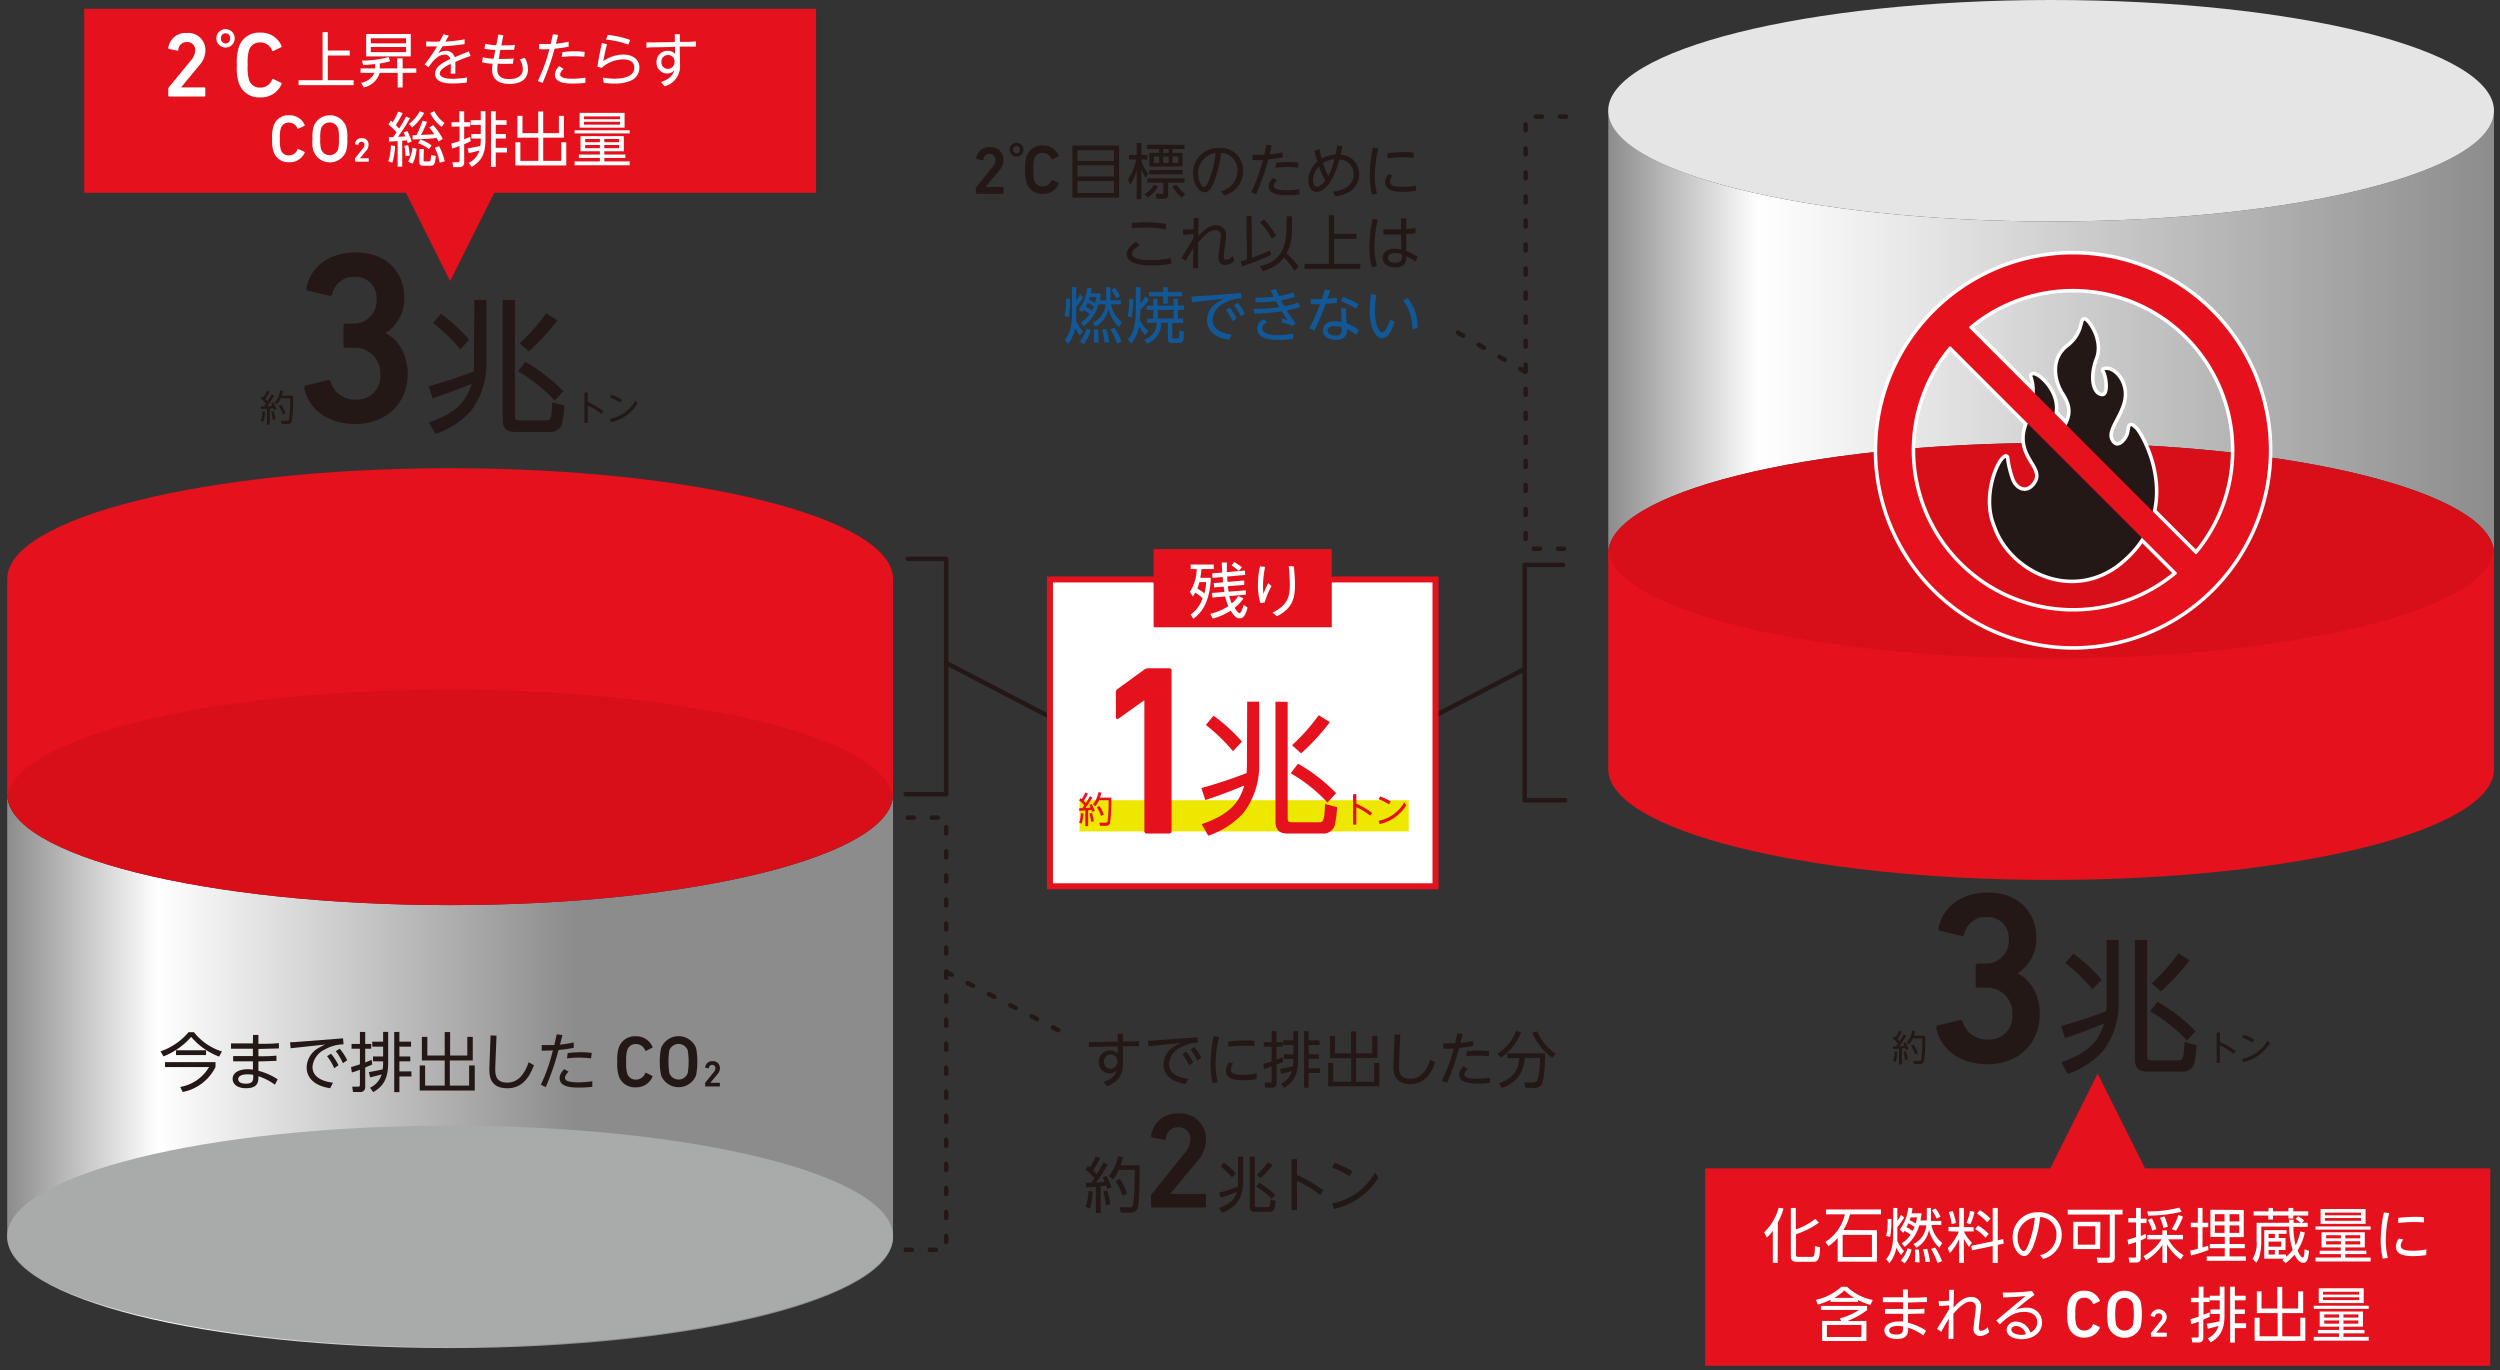 <svg id="レイヤー_2" data-name="レイヤー 2" xmlns="http://www.w3.org/2000/svg" xmlns:xlink="http://www.w3.org/1999/xlink" width="416" height="227.99" viewBox="0 0 416 227.99"><rect x="0" y="0" width="416" height="227.99" fill="#333333" stroke="none"/><defs><style>.cls-1,.cls-16{fill:none;stroke:#231815;stroke-width:0.75px;}.cls-1,.cls-10,.cls-11,.cls-16{stroke-linecap:round;stroke-linejoin:round;}.cls-2,.cls-4{fill:#fff;}.cls-2{stroke:#e5111c;stroke-miterlimit:10;}.cls-11,.cls-3{fill:#e5111c;}.cls-5{fill:#eee700;}.cls-10,.cls-6{fill:#e95513;}.cls-7{fill:url(#linear-gradient);}.cls-8{fill:#e5e5e6;}.cls-9{fill:#d80f19;}.cls-10,.cls-11{stroke:#fff;stroke-width:1.18px;}.cls-12{fill:#231815;}.cls-13{fill:#125897;}.cls-14{fill:url(#linear-gradient-2);}.cls-15{fill:#a9aaaa;}.cls-16{stroke-dasharray:1 3;}</style><linearGradient id="linear-gradient" x1="267.62" y1="55.28" x2="415.02" y2="55.28" gradientUnits="userSpaceOnUse"><stop offset="0" stop-color="#8c8c8c"/><stop offset="0.17" stop-color="#fff"/><stop offset="1" stop-color="#8c8c8c"/></linearGradient><linearGradient id="linear-gradient-2" x1="1.2" y1="178.25" x2="148.6" y2="178.25" gradientUnits="userSpaceOnUse"><stop offset="0" stop-color="#8c8c8c"/><stop offset="0.17" stop-color="#fff"/><stop offset="0.64" stop-color="#8c8c8c"/></linearGradient></defs><title>img-3</title><line class="cls-1" x1="157.47" y1="110.33" x2="178.33" y2="121.18"/><line class="cls-1" x1="253.68" y1="111.33" x2="232.82" y2="122.18"/><rect class="cls-2" x="174.71" y="96.42" width="64.16" height="51.06"/><rect class="cls-3" x="191.96" y="91.37" width="29.65" height="13.01"/><path class="cls-4" d="M198,98.48a7.15,7.15,0,0,0,1.13-3.79h-1v-.75h3.84v.75h-2.06c0,.37-.07.81-.18,1.46h1.74a12,12,0,0,1-.56,3.51,6.26,6.26,0,0,1-2.33,3.3l-.47-.7a5.33,5.33,0,0,0,2-2.71,6.85,6.85,0,0,0-1.22-.94,5.77,5.77,0,0,1-.4.65Zm1.58-1.61a8.49,8.49,0,0,1-.34,1.07,6.88,6.88,0,0,1,1.18.81,8.55,8.55,0,0,0,.28-1.88Zm7.33,2.7a6.92,6.92,0,0,1-1.46,1.57c.22.38.58.89.82.89s.56-.92.67-1.38l.65.45c-.39,1.59-.87,1.79-1.28,1.79s-.87-.16-1.52-1.28a9.67,9.67,0,0,1-3,1.32l-.39-.79a10,10,0,0,0,3-1.26,8.48,8.48,0,0,1-.52-1.63l-2.14.18-.05-.76,2.05-.16c0-.2-.1-.67-.13-.89l-1.59.13-.05-.72,1.55-.13c0-.14-.07-.76-.08-.89l-1.67.15-.07-.75,1.68-.14c-.06-1.07-.07-1.32-.07-1.67h.84c0,.51,0,1,0,1.6l3-.26.05.73-3,.27c0,.29.05.63.07.89l2.77-.24,0,.73-2.73.23c.05.47.1.71.13.9l2.86-.22,0,.73-2.75.22a8.06,8.06,0,0,0,.4,1.23,4.46,4.46,0,0,0,1.09-1.22ZM206.15,95a10.36,10.36,0,0,0-1.22-.91l.45-.57a9.3,9.3,0,0,1,1.28.89Z"/><path class="cls-4" d="M210.52,94.34a14.51,14.51,0,0,0-.35,3.22,11,11,0,0,0,.06,1.26c.26-.66.45-1.07.8-1.78l.55.48a13.64,13.64,0,0,0-1.15,2.75l-.7.08a10.24,10.24,0,0,1-.41-3,14.88,14.88,0,0,1,.34-3.12Zm4.79-.1c.06.76.17,2,.17,3,0,2.1-.27,3.93-3,5.31l-.72-.62c2.48-1.21,2.87-2.6,2.87-4.66a30.22,30.22,0,0,0-.19-3.06Z"/><rect class="cls-5" x="179.64" y="133.16" width="54.77" height="5.19"/><polygon class="cls-6" points="148.19 132.19 148.19 132.18 148.19 132.19 148.19 132.19"/><path class="cls-7" d="M341.32,73.7c-40.7,0-73.7,8.25-73.7,18.43V18.43c0,10.17,33,18.42,73.7,18.42S415,28.6,415,18.43V92.12C415,82,382,73.7,341.32,73.7Z"/><path class="cls-8" d="M415,18.43c0,10.17-33,18.42-73.7,18.42s-73.7-8.25-73.7-18.42S300.62,0,341.32,0,415,8.25,415,18.43Z"/><path class="cls-9" d="M341.32,73.7C382,73.7,415,82,415,92.12h0c0,10.18-33,18.42-73.7,18.42s-73.7-8.25-73.7-18.42S300.62,73.7,341.32,73.7Z"/><path class="cls-3" d="M341.32,109.55c-40.7,0-73.7-8.25-73.7-18.42V128h0c0,10.17,33,18.42,73.7,18.42S415,138.15,415,128h0V91.13C415,101.31,382,109.55,341.32,109.55Z"/><path class="cls-10" d="M352.14,94c-7.87,5.69-17.58.61-20-6.47-2.05-4.72.39-10.77,1.63-11.37a16.56,16.56,0,0,0,.9,3.74c.71,1.79,2.59,2.48,3.87.9,2.58-3.14-3.19-4.62-1.18-10.11,2.38-6.52.52-8.08.89-8.22.71-.29,4.58,3,3.49,6.75-.81,2.85,1.23,3.58,2.32,1.2.87-1.87.54-3.29-.62-5.11s-2.15-5.53.91-7.71c2.47-2.05,2.14-4.43,2.53-4.25.66.31,2.79,3.45,1.7,6.24s-.79,5.94,1,6.33,1.17-3.54.6-4.32c1.59-.34,3.71,2.15,3.1,5s-3.1,5.06-2,6.83,2.69-.14,3-1.27,0-1.72,1-.75S363.77,85.15,352.14,94Z"/><path class="cls-11" d="M368,51.88A32.59,32.59,0,1,0,345,107.52h0A32.6,32.6,0,0,0,368,51.88Zm-5.84,43.66a26.86,26.86,0,0,1-37.83-37.83.21.21,0,0,1,.15-.07h0a.2.2,0,0,1,.15.06l37.53,37.53a.17.17,0,0,1,.06.16A.21.21,0,0,1,362.17,95.54Zm3.41-3.41a.22.22,0,0,1-.15.08h0a.25.25,0,0,1-.15-.06L327.74,54.61a.22.22,0,0,1-.06-.15.24.24,0,0,1,.07-.16,26.86,26.86,0,0,1,37.83,37.83Z"/><path class="cls-12" d="M352.14,94c-7.87,5.69-17.58.61-20-6.47-2.05-4.72.39-10.77,1.63-11.37a16.56,16.56,0,0,0,.9,3.74c.71,1.79,2.59,2.48,3.87.9,2.58-3.14-3.19-4.62-1.18-10.11,2.38-6.52.52-8.08.89-8.22.71-.29,4.58,3,3.49,6.75-.81,2.85,1.23,3.58,2.32,1.2.87-1.87.54-3.29-.62-5.11s-2.15-5.53.91-7.71c2.47-2.05,2.14-4.43,2.53-4.25.66.31,2.79,3.45,1.7,6.24s-.79,5.94,1,6.33,1.17-3.54.6-4.32c1.59-.34,3.71,2.15,3.1,5s-3.1,5.06-2,6.83,2.69-.14,3-1.27,0-1.72,1-.75S363.77,85.15,352.14,94Z"/><path class="cls-3" d="M368,51.88A32.59,32.59,0,1,0,345,107.52h0A32.6,32.6,0,0,0,368,51.88Zm-5.84,43.66a26.86,26.86,0,0,1-37.83-37.83.21.21,0,0,1,.15-.07h0a.2.2,0,0,1,.15.06l37.53,37.53a.17.17,0,0,1,.06.16A.21.21,0,0,1,362.17,95.54Zm3.41-3.41a.22.22,0,0,1-.15.08h0a.25.25,0,0,1-.15-.06L327.74,54.61a.22.22,0,0,1-.06-.15.24.24,0,0,1,.07-.16,26.86,26.86,0,0,1,37.83,37.83Z"/><path class="cls-12" d="M186.83,177.22c0,.79-.08,2.58-2.63,3.54l-.57-.72c1.82-.64,2.08-1.49,2.24-2a1.51,1.51,0,0,1-1.22.57,1.78,1.78,0,0,1-1.8-1.89,1.84,1.84,0,0,1,1.89-1.93,1.49,1.49,0,0,1,1.24.55l0-1.22-3,.07c-.87,0-1.18,0-1.79.08v-.88c.52,0,1.22,0,1.75,0l3.05-.06,0-1.32h.86l0,1.3,1,0a16.36,16.36,0,0,0,1.69-.09l0,.87c-.44,0-1.23,0-1.71,0l-1,0Zm-2-1.74a1.1,1.1,0,0,0-1.12,1.18,1.08,1.08,0,0,0,1.09,1.16,1.15,1.15,0,0,0,1.14-1.2A1.08,1.08,0,0,0,184.8,175.48Z"/><path class="cls-12" d="M199.27,172.6l.08.9a5.87,5.87,0,0,0-2.89.79,3.31,3.31,0,0,0-1.93,2.76c0,1.85,2.07,2.33,3.19,2.47l-.44.86c-2.44-.36-3.67-1.6-3.67-3.26a3.52,3.52,0,0,1,1.52-2.83,10,10,0,0,1,1.38-.76l-5.4.58-.09-.94c.55,0,1.07,0,1.61-.09Zm-1.9,2.4a7.77,7.77,0,0,1,1.17,1.8l-.67.46a8.07,8.07,0,0,0-1.12-1.84Zm1.36-.79a8.73,8.73,0,0,1,1.17,1.8l-.67.48a8.44,8.44,0,0,0-1.12-1.86Z"/><path class="cls-12" d="M202.86,172.52a19.32,19.32,0,0,0-.58,4.56,12.9,12.9,0,0,0,.34,3l-.84.12a11.93,11.93,0,0,1-.34-3.15,22,22,0,0,1,.52-4.65Zm6.24,7.06a13.92,13.92,0,0,1-2.15.18c-1.39,0-2.95-.17-2.95-1.6a2.23,2.23,0,0,1,.5-1.36l.74.16a1.74,1.74,0,0,0-.44,1c0,.68.7.89,2,.89a11.7,11.7,0,0,0,2.31-.23Zm-4.72-6.28a25.58,25.58,0,0,1,2.75-.16c.77,0,1.22,0,1.6.07l0,.86c-.23,0-.79-.07-1.66-.07a17.71,17.71,0,0,0-2.68.19Z"/><path class="cls-12" d="M213.52,176.68c-.26.12-.35.16-1.1.47v3a.74.74,0,0,1-.84.83h-1.05l-.13-.84h.85c.18,0,.35,0,.35-.29v-2.4c-.84.31-.95.34-1.25.43l-.14-.84c.29-.08.61-.16,1.39-.43v-2.44h-1.31v-.75h1.31v-1.85h.82v1.85h1v.75h-1v2.14c.56-.21.72-.29,1-.41Zm-.52,1.19c.69-.12,1.6-.3,2.16-.43a7.71,7.71,0,0,0,.06-1.06v-.19h-1.58v-.76h1.58v-1.54h-1.7v-.78h1.7v-1.53H216v4.81c0,2.46-.72,3.67-2.33,4.61l-.5-.69a3.42,3.42,0,0,0,1.82-2.09l-1.8.48Zm4.76-6.29v1.53h1.82v.78h-1.82v1.54h1.7v.76h-1.7v1.57h1.9v.78h-1.9V181H217v-9.42Z"/><path class="cls-12" d="M222.15,172.37v2.91h2.67v-3.66h.84v3.66h2.68v-2.91h.86v3.68h-3.54V180h3v-3.14h.86v3.91H221v-3.91h.84V180h3v-3.92H221.3v-3.68Z"/><path class="cls-12" d="M233,172.18l-.2,5c0,.87-.1,2.33,1.88,2.33,1.73,0,2.75-1.41,3.34-3.18l.82.47c-.8,2.16-2,3.59-4.14,3.59-2.94,0-2.86-2.3-2.83-3.14l.19-5.11Z"/><path class="cls-12" d="M239.91,179.85a28,28,0,0,0,2-5.37c-1,.05-1,.05-1.75,0l0-.87.88,0c.49,0,.81,0,1.09,0,.25-1.08.26-1.14.38-1.68l.88.12c0,.07-.25,1-.37,1.49a16.33,16.33,0,0,0,2.14-.34l0,.84c-.55.1-1.21.23-2.37.34a37.38,37.38,0,0,1-2,5.78Zm4.33-2c-.14.13-.57.56-.57.91s.26.74,2.17.74a14.52,14.52,0,0,0,2.1-.18v.86a14.59,14.59,0,0,1-2,.13c-1,0-3.12,0-3.12-1.48,0-.3.07-.69.71-1.39Zm3.5-2.07a14.4,14.4,0,0,0-3.78,0l.11-.84a19.16,19.16,0,0,1,2-.12,13.84,13.84,0,0,1,1.73.1Z"/><path class="cls-12" d="M249.17,175.31a7.13,7.13,0,0,0,3.09-3.76l.84.2a8.65,8.65,0,0,1-3.34,4.24ZM253.8,181l-.15-.88h1.48a.76.76,0,0,0,.67-.34,11.78,11.78,0,0,0,.44-3.75H253.7a5.25,5.25,0,0,1-3.8,5l-.47-.77c2-.73,3.22-1.8,3.38-4.19h-2v-.79h6.29c0,3.09-.29,4.57-.54,5.09a1.28,1.28,0,0,1-1.33.66Zm2-9.39a8.47,8.47,0,0,0,3.06,3.75l-.56.68a10.59,10.59,0,0,1-3.35-4.18Z"/><path class="cls-12" d="M184.33,193.76a22.61,22.61,0,0,1-1.93,3c.76,0,1.12-.08,1.41-.11a5.63,5.63,0,0,0-.32-.72l.65-.25a11.1,11.1,0,0,1,.82,1.9l-.73.27c0-.15-.07-.24-.18-.57a8.44,8.44,0,0,1-.9.11v4.45h-.8v-4.36l-1.65.11,0-.78h.86c.31-.41.45-.59.56-.77a9.64,9.64,0,0,0-1.46-1.39L181,194l.33.26a11.65,11.65,0,0,0,1-1.83l.73.28a13.06,13.06,0,0,1-1.16,2c0,.05.3.32.58.64.41-.65.71-1.12,1.13-1.93Zm-3.7,7.06a7.81,7.81,0,0,0,.49-2.66l.72.12a11.86,11.86,0,0,1-.48,2.82Zm3.38-.25a15.8,15.8,0,0,0-.42-2.31l.67-.14a13.25,13.25,0,0,1,.5,2.31Zm.5-4.88a7,7,0,0,0,1.52-3.27l.84.09a10.49,10.49,0,0,1-.4,1.4h3.17c0,1.29,0,6.24-.37,7.15a1.14,1.14,0,0,1-1.19.73h-1.59l-.17-.89h1.6a.54.54,0,0,0,.63-.41,46.09,46.09,0,0,0,.27-5.84h-2.66a6.36,6.36,0,0,1-1,1.65Zm2.28,3.27a12.67,12.67,0,0,0-1.16-2.44l.71-.34a9.72,9.72,0,0,1,1.2,2.42Z"/><path class="cls-12" d="M191.51,199a.35.35,0,0,1,.12-.29l5.45-6.78a3.67,3.67,0,0,0,1-2.36,1.92,1.92,0,0,0-2-2,2,2,0,0,0-2.09,1.93.2.2,0,0,1-.25.18l-2-.41a.22.22,0,0,1-.19-.27,4.25,4.25,0,0,1,4.59-3.7,4.2,4.2,0,0,1,4.54,4.31,5.47,5.47,0,0,1-1.45,3.61l-4.5,5.44v0h5.72a.22.22,0,0,1,.23.23v1.81a.22.22,0,0,1-.23.23h-8.67a.22.22,0,0,1-.23-.23Z"/><path class="cls-12" d="M206,192.48h.85v4.4a5.42,5.42,0,0,1-1.09,3.34,6,6,0,0,1-2.45,1.59l-.47-.81c1.92-.65,2.63-1.49,3-2.69-.31.14-1.88.75-2.71,1l-.28-.85a31.46,31.46,0,0,0,3.15-1c0-.16,0-.32,0-.57Zm-1,3.44a12.85,12.85,0,0,0-1.88-1.83l.53-.64a11.22,11.22,0,0,1,2,1.81Zm3.81-3.44v8.09c0,.23,0,.3.35.3h1.78c.33,0,.41,0,.47-1.27l.84.22a6.93,6.93,0,0,1-.17,1.3.84.84,0,0,1-.89.53h-2.32c-.41,0-.91-.06-.91-.82v-8.35Zm2.77,7a10.54,10.54,0,0,0-2.56-2l.51-.67a12.14,12.14,0,0,1,2.66,2.05Zm-2.45-4a13.28,13.28,0,0,0,1.86-2.1l.78.49a16.52,16.52,0,0,1-2,2.17Z"/><path class="cls-12" d="M219.68,198.87a17.72,17.72,0,0,0-3.86-2.37v4.86h-.91v-8.48h.91v2.64a22.3,22.3,0,0,1,4.39,2.57Z"/><path class="cls-12" d="M224.55,195.73a13.44,13.44,0,0,0-2.89-1.44l.41-.78a13.89,13.89,0,0,1,3,1.41Zm4.83.21a11.58,11.58,0,0,1-7.4,5.23l-.32-.92a10.45,10.45,0,0,0,7.15-5.14Z"/><path class="cls-12" d="M162.38,31.3a.15.15,0,0,1,.06-.14l2.72-3.39a1.83,1.83,0,0,0,.5-1.18,1,1,0,0,0-1-1,1,1,0,0,0-1,1,.1.1,0,0,1-.13.09l-1-.2a.12.12,0,0,1-.09-.14,2.14,2.14,0,0,1,2.3-1.85A2.1,2.1,0,0,1,167,26.59a2.75,2.75,0,0,1-.73,1.8L164,31.11v0h2.86a.12.12,0,0,1,.12.12v.91a.11.11,0,0,1-.12.11H162.5a.11.11,0,0,1-.12-.11Z"/><path class="cls-12" d="M186.22,24.2v8.69h-7.77V24.2Zm-6.93,2.58h6.08V25h-6.08Zm0,.73v1.87h6.08V27.51Zm0,2.61v2h6.08v-2Z"/><path class="cls-12" d="M190.62,29.57a7,7,0,0,1-.69-1.42v5h-.79V28.39a8.78,8.78,0,0,1-1.08,2.38l-.37-.93a8.93,8.93,0,0,0,1.36-3.31h-1.18v-.75h1.27v-2h.79v2h1v.75h-1v.26a5.59,5.59,0,0,0,1.14,2.06Zm-.15,2.73a5,5,0,0,0,1.58-1.58l.66.31A5.62,5.62,0,0,1,191,32.87Zm6.63-2.64v.72h-2.72v2a.61.61,0,0,1-.69.69h-1.25l-.11-.81,1,0c.26,0,.26-.17.26-.25V30.38h-2.67v-.72Zm0-5.58v.71h-2v.65h1.68V27.7h-5.53V25.44h1.62v-.65h-2v-.71Zm-.3,4.21V29h-5.57v-.69Zm-3.91-2.24H192v1.06h.89Zm1.57-1.26h-.89v.65h.89Zm0,1.26h-.89v1.06h.89Zm1.32,4.67a7.55,7.55,0,0,0,1.43,1.6l-.56.57a7.22,7.22,0,0,1-1.57-1.84Zm.29-4.67h-.95v1.06h.95Z"/><path class="cls-12" d="M203.17,31.8a3.48,3.48,0,0,0,2.74-3.38,2.86,2.86,0,0,0-2.74-3,18.5,18.5,0,0,1-1.3,5.21C201.24,32,200.7,32,200.46,32c-.92,0-1.93-1.37-1.93-3.15a4.16,4.16,0,0,1,4.32-4.24,3.73,3.73,0,0,1,4,3.83,4.16,4.16,0,0,1-3.15,4.08Zm-3.8-2.91c0,1.31.63,2.21,1,2.21s.59-.63.79-1.1a16.41,16.41,0,0,0,1.11-4.54A3.36,3.36,0,0,0,199.37,28.89Z"/><path class="cls-12" d="M208.19,32a27.35,27.35,0,0,0,1.95-5.38c-1,.05-1,.05-1.74,0l0-.86.87,0c.5,0,.81,0,1.1,0l.37-1.68.89.12c0,.06-.25,1-.38,1.49a18.87,18.87,0,0,0,2.15-.34l0,.84c-.56.1-1.21.23-2.37.34a38.46,38.46,0,0,1-2,5.78ZM212.52,30c-.14.14-.56.56-.56.92s.25.74,2.16.74a14.39,14.39,0,0,0,2.1-.18v.86a14.34,14.34,0,0,1-2,.13c-1,0-3.11,0-3.11-1.48,0-.3.06-.69.7-1.39ZM216,27.9a13.87,13.87,0,0,0-1.76-.11,14.19,14.19,0,0,0-2,.14l.11-.84a17,17,0,0,1,2-.12,14,14,0,0,1,1.73.09Z"/><path class="cls-12" d="M223.38,24.35c-.16.83-.2,1-.29,1.38A3.19,3.19,0,0,1,226.16,29c0,1.36-.74,3.27-4,3.67l-.35-.8c2.37-.22,3.44-1.42,3.44-2.89a2.43,2.43,0,0,0-2.38-2.44c-1,3.95-2.61,5.39-3.81,5.39-.86,0-1.35-.89-1.35-1.94a4.15,4.15,0,0,1,1.49-3.09c-.26-.91-.34-1.23-.47-1.82l.83-.3a14.25,14.25,0,0,0,.35,1.62,4.87,4.87,0,0,1,2.31-.67c.16-.79.17-.84.28-1.53Zm-3.89,3.35a3.27,3.27,0,0,0-1,2.26c0,.76.28,1.11.66,1.11s.85-.35,1.37-1A13.28,13.28,0,0,1,219.49,27.7Zm.66-.55a11.67,11.67,0,0,0,.89,2.13,13.65,13.65,0,0,0,1-2.79A4.18,4.18,0,0,0,220.15,27.15Z"/><path class="cls-12" d="M229.36,24.69a19.86,19.86,0,0,0-.58,4.55,12.93,12.93,0,0,0,.34,3l-.84.12a12.4,12.4,0,0,1-.34-3.16,21.92,21.92,0,0,1,.52-4.64Zm6.25,7.06a14.21,14.21,0,0,1-2.16.18c-1.39,0-2.95-.17-2.95-1.6A2.27,2.27,0,0,1,231,29l.75.15a1.75,1.75,0,0,0-.45,1.06c0,.68.7.88,2,.88a12.18,12.18,0,0,0,2.32-.22Zm-4.73-6.29c.49,0,1.5-.15,2.76-.15.76,0,1.22,0,1.59.07l0,.86c-.22,0-.79-.07-1.66-.07a17.82,17.82,0,0,0-2.68.19Z"/><path class="cls-12" d="M189.64,40.81c-.24.15-1.28.81-1.28,1.41,0,1,2.15,1.06,3.28,1.06a15.1,15.1,0,0,0,3.2-.34l.06.94a19.32,19.32,0,0,1-3.21.27c-1,0-4.21,0-4.21-1.87,0-.79.66-1.44,1.56-2.07ZM194,38.17a17.75,17.75,0,0,0-3.31-.3,21.56,21.56,0,0,0-2.34.13l0-.92c.72,0,1.36-.1,2.18-.1a22.08,22.08,0,0,1,3.5.27Z"/><path class="cls-12" d="M196.84,38.2a13.14,13.14,0,0,0,1.78-.09l0-1.83h.82c0,1.06-.05,2.33-.06,3,1.57-1.76,2.54-1.79,2.93-1.79a1.59,1.59,0,0,1,1.72,1.61c0,.29-.09,1.06-.2,1.84s-.19,1.53-.19,1.78c0,.45.3.5.4.5a1.67,1.67,0,0,0,1.11-.63l.24.83a2.29,2.29,0,0,1-1.49.67,1.08,1.08,0,0,1-1.15-1.23c0-.3.1-1.08.21-1.86s.19-1.56.19-1.81a.85.85,0,0,0-.88-.9c-.54,0-1.3.18-2.91,2.08,0,2.17,0,2.54,0,4.26h-.84l.05-3.4c-.53.86-.66,1.08-1.29,2.21l-.7-.52c.73-1.15,1.23-1.94,2-3.28v-.7c-.65.07-1,.1-1.68.13Z"/><path class="cls-12" d="M211.49,42.43a38.33,38.33,0,0,1-4.84,1.9l-.16-.82c.43-.12.7-.22,1-.34l-.08-7.2h.85l.07,6.91c1.14-.41,1.9-.69,3-1.17Zm-1.86,1.87c2.31-.58,4.31-1.7,4.43-6.06l.06-2.25H215L215,38.3a8.37,8.37,0,0,1-.9,3.88,16.46,16.46,0,0,1,2,2.19l-.7.69a13.09,13.09,0,0,0-1.72-2.2,6.65,6.65,0,0,1-3.54,2.25Zm2-4.61A13.52,13.52,0,0,0,209.67,37l.65-.5a14.48,14.48,0,0,1,2,2.7Z"/><path class="cls-12" d="M222,38.9h3.71v.84H222v4.17h4.36v.83h-9.3v-.83h4.07v-8.1H222Z"/><path class="cls-12" d="M229.28,36.55a18.86,18.86,0,0,0-.57,4.49,11.51,11.51,0,0,0,.43,3.25l-.85.15a11.66,11.66,0,0,1-.42-3.37,22.08,22.08,0,0,1,.53-4.65Zm3.85-.21H234l0,1.77c.7,0,.84-.07,1.54-.17v.87c-.63.08-.72.08-1.54.15l0,2.79a8.54,8.54,0,0,1,1.9,1l-.38.8a6.84,6.84,0,0,0-1.51-.9c0,.68,0,1.85-1.88,1.85-1.17,0-2.06-.57-2.06-1.57,0-.58.36-1.55,2-1.55a5.13,5.13,0,0,1,1.13.14l-.06-2.5c-.29,0-.63,0-1.39,0s-1.16,0-1.54,0v-.87c.43,0,1.16,0,1.92,0l1,0Zm-1,5.78c-1,0-1.17.47-1.17.78,0,.5.5.82,1.22.82,1.12,0,1.14-.6,1.11-1.42A4.13,4.13,0,0,0,232.11,42.12Z"/><path class="cls-13" d="M177.13,52.55a10.25,10.25,0,0,0,.25-2.86l.64,0a13.43,13.43,0,0,1-.21,3.1Zm.05,4c.43-.54,1.2-1.51,1.2-4.16V47.79h.7V50a5.72,5.72,0,0,0,.61-1l.55.46a12.5,12.5,0,0,1-1.16,1.64v1.28c0,.32,0,.73,0,1.07a6,6,0,0,0,1.13,1.69l-.51.66a4.75,4.75,0,0,1-.78-1.22,6,6,0,0,1-1.17,2.62Zm2.31-5a7.17,7.17,0,0,0,1.43-3.68l.72.09c-.06.39-.09.59-.15.87h1.68A10.14,10.14,0,0,1,183,50h1.07V47.79h.71v2a1,1,0,0,0,0,.16h1.74v.68h-1.66a5,5,0,0,0,1.84,3l-.51.79a5.93,5.93,0,0,1-1.73-3.06,4.43,4.43,0,0,1-2.13,3l-.51-.62A3.91,3.91,0,0,0,184,50.64H182.8a7,7,0,0,1-2.47,3.65l-.5-.59a5.14,5.14,0,0,0,1.5-1.47,9.09,9.09,0,0,0-1-.65l-.25.33Zm.18,5.24a4.92,4.92,0,0,0,1.14-2.08l.67.18a5.22,5.22,0,0,1-1.18,2.37ZM182,51a9.43,9.43,0,0,0-1-.6,6.11,6.11,0,0,1-.32.64,7.23,7.23,0,0,1,1,.65A5.43,5.43,0,0,0,182,51Zm-.64-1.59c0,.1-.06.21-.15.47a7.84,7.84,0,0,1,1,.54,7.38,7.38,0,0,0,.23-1ZM182,57a7.61,7.61,0,0,0,.06-1.07c0-.55,0-.83-.05-1.11l.67,0a11.35,11.35,0,0,1,.11,1.75c0,.18,0,.31,0,.44Zm1.8,0a12,12,0,0,0-.42-2.16l.69-.09a11.4,11.4,0,0,1,.5,2.19Zm2.06.17a11.87,11.87,0,0,0-1.08-2.4l.68-.23a10.94,10.94,0,0,1,1.17,2.3Zm-.15-7.53a6.55,6.55,0,0,0-.79-1.39l.61-.33a6.27,6.27,0,0,1,.84,1.4Z"/><path class="cls-13" d="M187.62,52.64a10.44,10.44,0,0,0,.27-2.89h.66a12.52,12.52,0,0,1-.27,3.13Zm2.14-.84a14,14,0,0,1-.1,1.46,7.07,7.07,0,0,0,1.41,1.85l-.53.63a8.11,8.11,0,0,1-1-1.45,6.52,6.52,0,0,1-1.29,2.92l-.57-.72a4.11,4.11,0,0,0,1-2A10.54,10.54,0,0,0,189,51.8v-4h.77v2.7a11.79,11.79,0,0,0,.85-1.16l.57.53a8.6,8.6,0,0,1-1.42,1.62Zm2.85-2.08v1.13h2.66V49.72H196v1.13h1v.71h-1V53h.88v.75h-1.82v2.38c0,.18.06.19.24.19h.61c.18,0,.24-.05.27-.13a7.69,7.69,0,0,0,.09-1.22l.72.19c0,1.48-.08,1.91-.85,1.91H195c-.59,0-.67-.33-.67-.77V53.7h-1.1a3.59,3.59,0,0,1-2.38,3.49l-.45-.68a2.82,2.82,0,0,0,2.06-2.81h-1.54V53h1V51.56h-1.1v-.71h1.1V49.72Zm1.7-1.93v.81h2.4v.71h-2.4v1.21h-.76V49.31h-2.37V48.6h2.37v-.81Zm1,3.77h-2.66V53h2.66Z"/><path class="cls-13" d="M206.51,48.77l.07.9a5.87,5.87,0,0,0-2.89.79,3.31,3.31,0,0,0-1.93,2.75c0,1.85,2.07,2.34,3.19,2.47l-.43.87c-2.44-.36-3.67-1.6-3.67-3.26a3.51,3.51,0,0,1,1.51-2.83,9.55,9.55,0,0,1,1.38-.76l-5.39.58-.09-.94c.54,0,1.06-.05,1.6-.09Zm-1.9,2.4a8.48,8.48,0,0,1,1.17,1.8l-.67.46A8.21,8.21,0,0,0,204,51.59Zm1.35-.79a8.76,8.76,0,0,1,1.18,1.8l-.67.47a8.4,8.4,0,0,0-1.13-1.85Z"/><path class="cls-13" d="M216.32,51.07a16.68,16.68,0,0,1-2.22.58,21.82,21.82,0,0,0,1.49,2.12l-.51.5a6.33,6.33,0,0,0-1.79-.61l0-.65a9.36,9.36,0,0,1,1,.28c-.49-.69-.54-.76-1-1.49a31.07,31.07,0,0,1-4.58.37l-.12-.79a23.57,23.57,0,0,0,4.28-.28l-.54-1a24.41,24.41,0,0,1-3.35.2l-.11-.78a22.76,22.76,0,0,0,3.09-.14c-.34-.68-.35-.71-.52-1.08l.88-.18c.25.6.35.8.51,1.14a11.92,11.92,0,0,0,2.39-.62l.26.75a15.22,15.22,0,0,1-2.3.58c.21.4.31.59.52,1a14.18,14.18,0,0,0,2.36-.64Zm-1.16,5.3a16.1,16.1,0,0,1-2.38.2c-1.16,0-3.57-.11-3.57-1.92a1.65,1.65,0,0,1,1.13-1.53l.51.55c-.79.3-.79.81-.79.91,0,.59.4,1.19,2.69,1.19a11.51,11.51,0,0,0,2.44-.28Z"/><path class="cls-13" d="M221.35,48.34c-.07.23-.42,1.18-.48,1.38.1,0,.88-.08,1.58-.2l0,.86c-.58.08-1.3.15-1.85.18A42,42,0,0,1,218.72,55l-.85-.38a33.5,33.5,0,0,0,1.79-4c-.06,0-.69,0-1.54,0l0-.87c1,.05,1.61,0,1.86,0,.27-.82.35-1.1.5-1.62Zm4.35,7.4a8.8,8.8,0,0,0-1.56-1c0,.52,0,1.81-1.86,1.81-1.39,0-2.13-.67-2.13-1.56s.58-1.53,1.95-1.53a5.17,5.17,0,0,1,1.13.14c0-.81-.08-1.49-.08-2.31l.83,0c0,.85,0,1,.11,2.52a8.37,8.37,0,0,1,2,1.08ZM222,54.27c-.8,0-1.1.39-1.1.76s.51.82,1.25.82c1.11,0,1.12-.61,1.12-.88s0-.24,0-.52A4.92,4.92,0,0,0,222,54.27Zm1.49-4.88a22,22,0,0,1,2.56,1.23l-.38.77a13.22,13.22,0,0,0-2.57-1.28Z"/><path class="cls-13" d="M229.05,49.07a14.13,14.13,0,0,0-.26,2.67c0,2.3.67,3.57,1.21,3.57.69,0,1.31-2.08,1.33-2.17l.74.47a7.93,7.93,0,0,1-.8,1.74,1.64,1.64,0,0,1-1.29.95c-.88,0-2.06-1.32-2.06-4.65a16.55,16.55,0,0,1,.23-2.72ZM235,54.78A7.43,7.43,0,0,0,233.49,50l.7-.44a7.4,7.4,0,0,1,1.69,5Z"/><path class="cls-14" d="M148.6,205.88V132.19c0,10.18-33,18.42-73.7,18.42S1.2,142.37,1.2,132.19v73.7c0,10.18,33,18.43,73.7,18.43s73.7-8.25,73.7-18.43Z"/><path class="cls-9" d="M74.9,150.61c40.7,0,73.69-8.24,73.7-18.42h0c0-10.17-33-18.42-73.7-18.42S1.2,122,1.2,132.19,34.2,150.61,74.9,150.61Z"/><path class="cls-15" d="M74.9,224.15c40.7,0,73.69-8.24,73.7-18.42h0c0-10.17-33-18.42-73.7-18.42S1.2,195.55,1.2,205.73,34.2,224.15,74.9,224.15Z"/><path class="cls-3" d="M74.9,77.91c-40.7,0-73.7,8.25-73.7,18.43h0v36.85c0-10.18,33-18.43,73.7-18.43s73.69,8.25,73.7,18.42V96.34h0C148.6,86.16,115.6,77.91,74.9,77.91Z"/><path class="cls-12" d="M26.71,174.94a10.42,10.42,0,0,0,4.66-3.18h.91a9.43,9.43,0,0,0,4.65,3.2l-.47.86a11.48,11.48,0,0,1-4.65-3.28,11.79,11.79,0,0,1-4.61,3.24Zm9.15,2.62a7.75,7.75,0,0,1-5.46,4.15l-.41-.84a6.94,6.94,0,0,0,4.8-3.31H27.46v-.82h8.4Zm-6.57-2v-.8h5v.8Z"/><path class="cls-12" d="M42.1,172.21H43l0,1.48c1.8,0,1.94,0,3.41-.11v.88l-3.41.09v1.21c1.63,0,1.7,0,3-.1v.88c-1.07,0-1.26.05-3,.08v1.56a10.77,10.77,0,0,1,3.21,1.42l-.47.89a9.78,9.78,0,0,0-2.74-1.41c0,.85,0,2-2.07,2-1.45,0-2.22-.69-2.22-1.56,0-1,1-1.6,2.54-1.6a5.05,5.05,0,0,1,.84.07v-1.38c-2,0-2.19,0-3.29,0v-.88c1.24,0,1.44,0,3.28,0v-1.22c-2,0-2.18,0-3.64,0v-.89c1.38,0,1.6,0,3.64,0Zm-.87,6.56c-1.29,0-1.59.45-1.59.81s.28.74,1.27.74c1.25,0,1.24-.56,1.23-1.47A5.38,5.38,0,0,0,41.23,178.77Z"/><path class="cls-12" d="M57.08,172.78l.09,1a6.45,6.45,0,0,0-3.09.84A3.54,3.54,0,0,0,52,177.52c0,2,2.21,2.49,3.41,2.64l-.47.92c-2.6-.39-3.91-1.71-3.91-3.47a3.78,3.78,0,0,1,1.61-3,11.35,11.35,0,0,1,1.47-.8l-5.75.62-.09-1c.58,0,1.13-.06,1.71-.1Zm-2,2.56a9,9,0,0,1,1.25,1.92l-.72.49a8.33,8.33,0,0,0-1.19-2Zm1.45-.84a9.64,9.64,0,0,1,1.25,1.92l-.72.5a9,9,0,0,0-1.19-2Z"/><path class="cls-12" d="M61.94,177.13c-.28.13-.38.17-1.17.5v3.2a.79.79,0,0,1-.9.88H58.74l-.13-.89h.91c.19,0,.37,0,.37-.31V178a12.37,12.37,0,0,1-1.34.46l-.14-.9c.3-.08.65-.17,1.48-.46v-2.59H58.5v-.8h1.39v-2h.88v2h1v.8h-1v2.28c.59-.22.76-.31,1.07-.44Zm-.56,1.27c.74-.13,1.71-.32,2.3-.46a7.29,7.29,0,0,0,.07-1.13v-.2H62.07v-.81h1.68v-1.64H61.94v-.83h1.81V171.7h.84v5.13c0,2.61-.77,3.91-2.48,4.9l-.54-.73a3.61,3.61,0,0,0,1.94-2.22c-.33.09-.48.14-1.92.5Zm5.08-6.7v1.63H68.4v.83H66.46v1.64h1.81v.81H66.46v1.67h2v.84h-2v2.61H65.6v-10Z"/><path class="cls-12" d="M71.11,172.53v3.11H74v-3.9h.9v3.9h2.86v-3.11h.91v3.93H74.85v4.18h3.21v-3.35H79v4.18H69.84v-4.18h.9v3.35H74v-4.18H70.2v-3.93Z"/><path class="cls-12" d="M82.62,172.34l-.21,5.32c0,.93-.1,2.49,2,2.49,1.84,0,2.93-1.5,3.56-3.39l.88.5c-.86,2.3-2.15,3.83-4.42,3.83-3.14,0-3-2.45-3-3.36l.2-5.44Z"/><path class="cls-12" d="M90,180.51A29.72,29.72,0,0,0,92,174.78c-1,.05-1.11.05-1.86.05l0-.93.93,0c.53,0,.86,0,1.17,0,.26-1.15.27-1.22.4-1.79l.94.12c0,.08-.26,1.06-.4,1.6a19.52,19.52,0,0,0,2.29-.37l0,.9c-.59.11-1.29.24-2.53.36a41,41,0,0,1-2.13,6.17Zm4.61-2.19c-.14.15-.59.6-.59,1s.27.78,2.3.78a16.27,16.27,0,0,0,2.24-.18v.92a16.26,16.26,0,0,1-2.12.13c-1.09,0-3.32,0-3.32-1.58,0-.31.07-.73.75-1.48Zm3.74-2.2a15.15,15.15,0,0,0-4,0l.12-.89a17.91,17.91,0,0,1,2.15-.14,15.3,15.3,0,0,1,1.85.11Z"/><path class="cls-12" d="M102.72,176.67a6.43,6.43,0,0,1,.21-2.23,2.79,2.79,0,0,1,2.86-2,2.91,2.91,0,0,1,2.79,1.77.12.12,0,0,1-.06.15l-1,.49a.11.11,0,0,1-.16-.06,1.63,1.63,0,0,0-1.54-1.06,1.45,1.45,0,0,0-1.47,1.09,5.77,5.77,0,0,0-.15,1.87,5.86,5.86,0,0,0,.15,1.87,1.46,1.46,0,0,0,1.47,1.09,1.64,1.64,0,0,0,1.54-1.07.11.11,0,0,1,.16-.06l1,.5a.1.1,0,0,1,.06.14,2.91,2.91,0,0,1-2.79,1.77,2.79,2.79,0,0,1-2.86-2A6.4,6.4,0,0,1,102.72,176.67Z"/><path class="cls-12" d="M110,178.92a11.67,11.67,0,0,1,0-4.51,3.13,3.13,0,0,1,5.83,0,12.21,12.21,0,0,1,0,4.51,3.13,3.13,0,0,1-5.83,0Zm4.44-.37a11.92,11.92,0,0,0,0-3.77,1.63,1.63,0,0,0-3.06,0,11.92,11.92,0,0,0,0,3.77,1.62,1.62,0,0,0,3.06,0Z"/><path class="cls-12" d="M117.33,180.27a.1.1,0,0,1,0-.08l1.46-1.81a1,1,0,0,0,.26-.63.52.52,0,0,0-.54-.55.53.53,0,0,0-.56.52.07.07,0,0,1-.07.05l-.53-.11s0,0,0-.08a1.14,1.14,0,0,1,1.23-1,1.12,1.12,0,0,1,1.21,1.15,1.46,1.46,0,0,1-.39,1l-1.2,1.45h1.52a.07.07,0,0,1,.07.07v.48s0,.06-.07.06h-2.31a.06.06,0,0,1-.06-.06Z"/><polyline class="cls-1" points="151.06 93 157.44 93 157.44 132.16 150.71 132.16"/><polyline class="cls-16" points="151.06 136.05 157.44 136.05 157.44 207.96 150.71 207.96"/><line class="cls-16" x1="157.47" y1="161.73" x2="178.33" y2="172.58"/><polyline class="cls-1" points="260.08 94 253.7 94 253.7 133.16 260.44 133.16"/><polyline class="cls-16" points="260.24 91.31 253.86 91.31 253.86 19.4 260.59 19.4"/><line class="cls-16" x1="253.84" y1="61.88" x2="241.74" y2="54.85"/><rect class="cls-3" x="14.01" y="1.46" width="121.78" height="30.62"/><polygon class="cls-3" points="67.3 31.58 74.9 46.77 82.5 31.58 67.3 31.58"/><path class="cls-4" d="M54.55,8.41H58.2v.83H54.55v4.11h4.29v.82H49.68v-.82h4v-8h.86Z"/><path class="cls-4" d="M60.07,13.77a2.91,2.91,0,0,0,2.24-1.65H60v-.74h2.42c0-.09,0-.14,0-.26v-.46c-1.08.11-1.43.14-2,.17l-.19-.75a16.53,16.53,0,0,0,4.44-.59l.25.69a9.45,9.45,0,0,1-1.72.38v.82h2.88V9.71H67v1.67h2.27v.74H67v2.43h-.82V12.12h-3a3.47,3.47,0,0,1-2.64,2.42Zm8.28-8.11V9.38H60.93V5.66Zm-.78.71H61.7v.84h5.87Zm0,1.45H61.7v.85h5.87Z"/><path class="cls-4" d="M74.69,5.92c-.18.32-.44.74-.57,1a23.05,23.05,0,0,0,3.19-.38l0,.8a36.54,36.54,0,0,1-3.66.36c-.46.73-.51.81-.77,1.2a2.19,2.19,0,0,1,1.29-.44,1.49,1.49,0,0,1,1.51,1.07C76.4,9.18,76.93,9,78,8.55l.31.76c-.44.15-1.48.51-2.54,1,0,.22,0,.45,0,.77,0,.49,0,.89,0,1.18H75A16,16,0,0,0,75,10.62c-1,.48-1.82,1-1.82,1.62s1,.87,2.06.87a15.17,15.17,0,0,0,2.5-.22l-.09.85a19.06,19.06,0,0,1-2.26.15c-.8,0-3,0-3-1.63,0-1.07,1.1-1.78,2.54-2.45A.89.89,0,0,0,74,9.1c-1.23,0-2.08,1.22-2.69,2.08l-.66-.46a24.38,24.38,0,0,0,2.08-3c-.8,0-1.06,0-1.82,0l0-.81c.44,0,1.21.06,2.25,0,.33-.62.42-.79.63-1.21Z"/><path class="cls-4" d="M82.92,5.74l.84.14-.34,1.67c1.07,0,1.79,0,2.26-.09l-.13.84c-1,0-1.3,0-2.3,0L83,9.81c.65,0,1.82,0,2.47-.08l-.13.87c-1.44.06-2.46,0-2.51,0a6.66,6.66,0,0,0-.08,1c0,1.26,1,1.56,2,1.56.67,0,2.25-.16,2.25-1.68a3,3,0,0,0-.5-1.58l.81-.28a3.63,3.63,0,0,1,.55,1.88c0,1.69-1.23,2.47-3.1,2.47-1.51,0-2.87-.57-2.87-2.38a6.3,6.3,0,0,1,.09-1,6.23,6.23,0,0,1-1.77-.24l.14-.83a7.27,7.27,0,0,0,1.79.25l.29-1.46a9.28,9.28,0,0,1-1.82-.21l.15-.82a7.41,7.41,0,0,0,1.83.23Z"/><path class="cls-4" d="M89.5,13.47a27.17,27.17,0,0,0,1.92-5.3c-1,.05-1,.05-1.72,0l0-.85.86,0c.49,0,.8,0,1.08,0L92,5.69l.87.12c0,.07-.24,1-.37,1.47a18.13,18.13,0,0,0,2.12-.34l0,.83a21.83,21.83,0,0,1-2.34.33,37.92,37.92,0,0,1-2,5.71Zm4.26-2c-.13.14-.55.55-.55.9s.25.73,2.13.73a13.92,13.92,0,0,0,2.07-.18v.86a14.42,14.42,0,0,1-2,.12c-1,0-3.07,0-3.07-1.46A2,2,0,0,1,93.07,11Zm3.46-2a13.78,13.78,0,0,0-1.74-.11,14.18,14.18,0,0,0-2,.13l.11-.82a15.82,15.82,0,0,1,2-.13,13.16,13.16,0,0,1,1.7.1Z"/><path class="cls-4" d="M101,7.36c-.33,1.31-.4,1.71-.61,2.81a5.87,5.87,0,0,1,3.3-1.09c1.94,0,2.71,1.09,2.71,2.19a2.37,2.37,0,0,1-1.55,2.2,6.67,6.67,0,0,1-2.69.43,11.46,11.46,0,0,1-1.68-.11l-.17-.88a10.65,10.65,0,0,0,1.93.18c1.8,0,3.31-.47,3.31-1.84,0-.86-.65-1.37-1.87-1.37a5.44,5.44,0,0,0-3.57,1.42l-.7-.2c.11-.77.32-2.06.76-3.94Zm3.55.07a15.2,15.2,0,0,0-3.71-.85l.3-.77a16.38,16.38,0,0,1,3.72.83Z"/><path class="cls-4" d="M113.16,10.87a3.43,3.43,0,0,1-2.59,3.49l-.55-.71c1.79-.63,2-1.46,2.2-2a1.46,1.46,0,0,1-1.2.58,1.77,1.77,0,0,1-1.77-1.87,1.83,1.83,0,0,1,1.86-1.91,1.49,1.49,0,0,1,1.22.55l0-1.2-3,.07c-.85,0-1.16,0-1.76.08V7.05c.51,0,1.2,0,1.72,0l3-.06,0-1.3h.84l0,1.28,1,0a15.77,15.77,0,0,0,1.67-.09l0,.87c-.44,0-1.21,0-1.69,0l-1,0Zm-2-1.71a1.08,1.08,0,0,0-1.1,1.16,1.06,1.06,0,0,0,1.07,1.14,1.13,1.13,0,0,0,1.12-1.18A1.07,1.07,0,0,0,111.17,9.16Z"/><path class="cls-4" d="M45.29,23.1a5.78,5.78,0,0,1,.2-2.05,2.56,2.56,0,0,1,2.64-1.87,2.69,2.69,0,0,1,2.57,1.63.11.11,0,0,1-.06.14l-1,.45a.09.09,0,0,1-.14,0,1.5,1.5,0,0,0-1.42-1,1.35,1.35,0,0,0-1.37,1,5.54,5.54,0,0,0-.13,1.73,5.59,5.59,0,0,0,.13,1.73,1.35,1.35,0,0,0,1.37,1,1.5,1.5,0,0,0,1.42-1,.09.09,0,0,1,.14-.06l1,.46a.1.1,0,0,1,.06.14A2.69,2.69,0,0,1,48.13,27a2.56,2.56,0,0,1-2.64-1.87A5.75,5.75,0,0,1,45.29,23.1Z"/><path class="cls-4" d="M52.15,25.19A6.09,6.09,0,0,1,52,23.1a6.09,6.09,0,0,1,.2-2.09,2.89,2.89,0,0,1,5.38,0,6,6,0,0,1,.21,2.09,6,6,0,0,1-.21,2.09,2.89,2.89,0,0,1-5.38,0Zm4.11-.35a6.09,6.09,0,0,0,.13-1.74,6,6,0,0,0-.13-1.74,1.51,1.51,0,0,0-2.83,0,5.88,5.88,0,0,0-.14,1.74,5.93,5.93,0,0,0,.14,1.74,1.51,1.51,0,0,0,2.83,0Z"/><path class="cls-4" d="M59.07,26.42s0-.05,0-.07l1.34-1.67a.88.88,0,0,0,.24-.58.47.47,0,0,0-.5-.51.49.49,0,0,0-.51.48.06.06,0,0,1-.06.05l-.5-.11a0,0,0,0,1,0-.06A1,1,0,0,1,60.2,23a1,1,0,0,1,1.12,1.06A1.38,1.38,0,0,1,61,25l-1.11,1.34h1.41a.06.06,0,0,1,.06.06v.44a.06.06,0,0,1-.06.06H59.12s0,0,0-.06Z"/><path class="cls-4" d="M68.22,19.66a26.43,26.43,0,0,1-2,3.11l1.23-.07c-.17-.4-.2-.46-.29-.65l.62-.26a9.61,9.61,0,0,1,.72,1.75l-.65.29c-.07-.24-.11-.34-.15-.48l-.77.07v4.31h-.76V23.48l-1.45.08,0-.74.71,0c.1-.14.26-.36.56-.81a10.83,10.83,0,0,0-1.37-1.3l.42-.64a2.9,2.9,0,0,1,.31.25,9.32,9.32,0,0,0,.89-1.75l.77.24a17,17,0,0,1-1.14,2,5.94,5.94,0,0,1,.53.59,17.66,17.66,0,0,0,1.17-2Zm-3.61,7.17a9.18,9.18,0,0,0,.44-2.65l.69.12a10.36,10.36,0,0,1-.46,2.77ZM67.49,26a10.64,10.64,0,0,0-.2-1.73l.63-.11a9.43,9.43,0,0,1,.25,1.72Zm.42.89a6.18,6.18,0,0,0,.74-2.31l.67.17a7,7,0,0,1-.66,2.5Zm.15-6.27a6.66,6.66,0,0,0,1.8-2.11l.72.28a8.35,8.35,0,0,1-2,2.42Zm3-.35a17.83,17.83,0,0,1-1,2.19l2.2-.12a11,11,0,0,0-.82-1.11l.63-.41a10.16,10.16,0,0,1,1.61,2.3l-.72.44a5.71,5.71,0,0,0-.31-.6,40.21,40.21,0,0,1-4,.24l0-.7h.66a19.67,19.67,0,0,0,1-2.42Zm.31,4.55a5.89,5.89,0,0,0-1.81-1l.41-.61a6.67,6.67,0,0,1,1.85,1Zm-.89,1.81c0,.17,0,.23.25.23h.61c.24,0,.34,0,.39-1.06l.8.15c-.14,1.21-.23,1.63-.86,1.63H70.45c-.41,0-.67-.11-.67-.57v-2.2h.75Zm1.79-8.16a5.62,5.62,0,0,0,1.7,2l-.47.64a6.31,6.31,0,0,1-1.91-2.28Zm.9,8.6a10.46,10.46,0,0,0-.81-2.48l.7-.27A9.62,9.62,0,0,1,74,26.84Z"/><path class="cls-4" d="M78.32,23.52,77.24,24v3a.73.73,0,0,1-.83.81h-1l-.13-.82h.84c.18,0,.35,0,.35-.29V24.3c-.83.3-.94.33-1.24.42l-.13-.83c.28-.08.6-.16,1.37-.42v-2.4H75.14v-.74h1.29V18.51h.81v1.82h1v.74h-1v2.11c.54-.21.7-.29,1-.41ZM77.8,24.7c.69-.12,1.59-.29,2.13-.42A7.57,7.57,0,0,0,80,23.23v-.18H78.44V22.3H80V20.79H78.32V20H80v-1.5h.78v4.74c0,2.41-.71,3.61-2.29,4.53l-.5-.67a3.35,3.35,0,0,0,1.79-2.06c-.3.09-.44.13-1.77.46Zm4.69-6.19V20h1.8v.78h-1.8V22.3h1.68v.75H82.49v1.54h1.87v.78H82.49v2.41H81.7V18.51Z"/><path class="cls-4" d="M86.94,19.28v2.87h2.62v-3.6h.83v3.6H93V19.28h.84v3.63H90.39v3.86h3v-3.1h.84v3.86H85.76V23.67h.83v3.1h3V22.91H86.1V19.28Z"/><path class="cls-4" d="M95.61,21.68h9.17v.52H95.61Zm8.2,3.49h-3.25v.54h3.5v.57h-3.5v.58h4.22v.64H95.61v-.64h4.21v-.58H96.33v-.57h3.49v-.54H96.6V22.65h7.21Zm.12-6.39v2.46H96.45V18.78Zm-.76.59h-6v.46h6Zm0,.9h-6v.47h6Zm-3.35,2.86H97.37v.53h2.45Zm0,1H97.37v.53h2.45Zm3.22-1h-2.48v.53H103Zm0,1h-2.48v.53H103Z"/><rect class="cls-3" x="283.73" y="194.42" width="130.65" height="32.85"/><polygon class="cls-3" points="357.2 194.95 349.05 178.65 340.9 194.95 357.2 194.95"/><path class="cls-4" d="M295.8,210.14H295v-5.35a5.91,5.91,0,0,1-1,1.15l-.45-.87a9,9,0,0,0,2.42-4.1l.81.13a10.84,10.84,0,0,1-.94,2.32Zm6.86-6.69a13.13,13.13,0,0,1-3.8,1.92v3.34c0,.36.05.43.44.43h2.17c.37,0,.52,0,.53-1.79l.85.2c0,2.41-.62,2.41-1.14,2.41H299c-.39,0-1-.05-1-.83V201h.83v3.58a11.16,11.16,0,0,0,3.24-1.76Z"/><path class="cls-4" d="M312.32,204.71v5.23h-6.53V206a7.85,7.85,0,0,1-1.54,1.37l-.5-.72a7.36,7.36,0,0,0,3.23-4.58h-3.14v-.81H313v.81h-5.16a8.9,8.9,0,0,1-1.1,2.6Zm-.83.77h-4.87v3.68h4.87Z"/><path class="cls-4" d="M313.85,205.65a10,10,0,0,0,.25-2.82l.62,0a13,13,0,0,1-.21,3Zm0,3.88c.42-.53,1.18-1.48,1.18-4.09V201h.69v2.13a5.07,5.07,0,0,0,.6-1l.54.46a11.72,11.72,0,0,1-1.14,1.61v1.27c0,.31,0,.72,0,1.05a6.32,6.32,0,0,0,1.11,1.66l-.5.65a5.32,5.32,0,0,1-.77-1.2,5.83,5.83,0,0,1-1.16,2.57Zm2.28-4.95a7.14,7.14,0,0,0,1.4-3.62l.71.09c-.06.38-.09.58-.15.85h1.65a12,12,0,0,1-.18,1.19h1.06V201h.69v2a1,1,0,0,0,0,.16h1.72v.68h-1.64a5,5,0,0,0,1.81,3l-.5.78a5.85,5.85,0,0,1-1.71-3,4.32,4.32,0,0,1-2.1,3l-.49-.61a3.86,3.86,0,0,0,2.14-3.11h-1.17a6.88,6.88,0,0,1-2.43,3.58l-.49-.58a5.33,5.33,0,0,0,1.48-1.44,8.48,8.48,0,0,0-1-.64l-.25.32Zm.17,5.15a4.85,4.85,0,0,0,1.12-2l.66.18a5.09,5.09,0,0,1-1.16,2.32Zm2.25-5.59a9,9,0,0,0-1-.58,5.39,5.39,0,0,1-.32.62,8.14,8.14,0,0,1,1,.64A4.55,4.55,0,0,0,318.6,204.14Zm-.64-1.56a3.1,3.1,0,0,1-.14.46,7,7,0,0,1,1,.54,7.27,7.27,0,0,0,.23-1Zm.72,7.43a7.38,7.38,0,0,0,.06-1c0-.55,0-.81-.05-1.09l.65,0a10.84,10.84,0,0,1,.11,1.71c0,.18,0,.31,0,.44Zm1.77,0a11.52,11.52,0,0,0-.42-2.12l.69-.09a11.87,11.87,0,0,1,.48,2.15Zm2,.16a11.94,11.94,0,0,0-1.07-2.35l.67-.23a10.58,10.58,0,0,1,1.15,2.26Zm-.15-7.4a6.56,6.56,0,0,0-.78-1.37l.6-.32a6.41,6.41,0,0,1,.83,1.37Z"/><path class="cls-4" d="M324.23,204.88v-.72H326V201h.79v3.19h1.62v.72h-1.62a6.66,6.66,0,0,0,1.34,1.88l-.48.7a8,8,0,0,1-.86-1.4v4.07H326v-4a8.69,8.69,0,0,1-1.55,2.37l-.34-.85a8.8,8.8,0,0,0,1.84-2.74Zm.53-1.19a8.9,8.9,0,0,0-.49-2l.65-.18a10.06,10.06,0,0,1,.55,2Zm2.47-.2a8.36,8.36,0,0,0,.59-2l.72.15a7.52,7.52,0,0,1-.66,2.07Zm6.09,2.68.11.77-1,.21v3h-.84v-2.81l-3.45.72-.13-.75,3.58-.76V201h.84v5.39Zm-2.94-.22a6.63,6.63,0,0,0-1.72-1.43l.48-.6a7.85,7.85,0,0,1,1.78,1.41Zm.29-2.55a8.55,8.55,0,0,0-1.7-1.47l.47-.56a8,8,0,0,1,1.76,1.41Z"/><path class="cls-4" d="M339.48,208.85a3.42,3.42,0,0,0,2.71-3.33,2.83,2.83,0,0,0-2.71-3,18.18,18.18,0,0,1-1.27,5.14c-.63,1.31-1.16,1.34-1.4,1.34-.9,0-1.9-1.34-1.9-3.1a4.1,4.1,0,0,1,4.25-4.18,3.68,3.68,0,0,1,3.91,3.77,4.11,4.11,0,0,1-3.1,4ZM335.73,206c0,1.29.63,2.18,1,2.18s.58-.62.79-1.08a16.46,16.46,0,0,0,1.08-4.48A3.31,3.31,0,0,0,335.73,206Z"/><path class="cls-4" d="M351.9,209.26c0,.6-.25.87-.95.87h-1.9l-.15-.85h1.87c.17,0,.3,0,.3-.35v-6.83h-7v-.8h9.12v.8H351.9Zm-2.44-1.41H345v-4.54h4.51Zm-.81-3.8h-2.9v3.06h2.9Z"/><path class="cls-4" d="M357.11,206c-.23.12-.39.19-.89.4v3a.64.64,0,0,1-.69.68h-1.2l-.13-.82h1c.19,0,.23-.08.23-.23v-2.35c-.5.18-.88.29-1.28.41l-.13-.81a10.86,10.86,0,0,0,1.41-.42v-2.44h-1.28v-.73h1.28V201h.8v1.79h.95v.73h-.95v2.14c.4-.15.58-.23.81-.33Zm-.42,3a8.09,8.09,0,0,0,3-2.78h-2.38v-.73h2.51v-.76h.77v.76h2.66v.73h-2.45a6.86,6.86,0,0,0,2.55,2.65l-.5.71a8.21,8.21,0,0,1-2.25-2.51v3.08h-.77v-3a9,9,0,0,1-2.73,2.57Zm.61-7.42a21,21,0,0,0,5.32-.63l.4.68a24,24,0,0,1-5.56.65Zm.83,3.19a6.77,6.77,0,0,0-.73-1.77l.67-.26a7.42,7.42,0,0,1,.75,1.79Zm1.85-.43a6,6,0,0,0-.57-1.71l.73-.23a5.67,5.67,0,0,1,.58,1.74Zm1.41.17a8.74,8.74,0,0,0,1.09-2.34l.77.28a11.45,11.45,0,0,1-1.17,2.35Z"/><path class="cls-4" d="M367.49,208a21.94,21.94,0,0,1-2.92.92l-.13-.85a7.15,7.15,0,0,0,1.28-.28v-3.58h-1.17v-.75h1.17V201h.78v2.46h.95v.75h-.95v3.36c.59-.17.74-.22.93-.29Zm5.87-6.66v4.52H371V207h2.53v.7H371v1.36h2.71v.74H367.2v-.74h3v-1.36h-2.48V207h2.48v-1.18h-2.39v-4.52Zm-3.2.7h-1.61v1.21h1.61Zm0,1.87h-1.61v1.24h1.61Zm2.42-1.87H371v1.21h1.63Zm0,1.87H371v1.24h1.63Z"/><path class="cls-4" d="M383.52,205.09a9.18,9.18,0,0,1-1.2,3c.17.41.56,1.16.84,1.16s.3-.85.33-1.38l.74.27c-.14,1.59-.45,2-.94,2-.76,0-1.26-.92-1.48-1.36a9.25,9.25,0,0,1-1.48,1.4l-.56-.53.3-.21h-3.3v-4.75h3.72v.61h-1.31V206h1.13V208h-1.13v.76h1.21v.38A6.85,6.85,0,0,0,381.5,208a14.3,14.3,0,0,1-.6-3.89h-4.62v2.47a9.56,9.56,0,0,1-.22,2.11,3.22,3.22,0,0,1-.62,1.42l-.61-.64a4.82,4.82,0,0,0,.67-3v-3h5.39a4.4,4.4,0,0,1,0-.52h.76v.52h1.21a8.2,8.2,0,0,0-.88-.63l.44-.45a7.48,7.48,0,0,1,1,.7l-.39.38H384v.68h-2.38a14.29,14.29,0,0,0,.37,3.08,8.43,8.43,0,0,0,.78-2.33ZM378.23,201v.56h2.57V201h.8v.56h2.49v.71H381.6v.49h-.8v-.49h-2.57v.66h-.79v-.66H375v-.71h2.49V201Zm.31,4.31h-1.05V206h1.05Zm1.06,1.29h-2.11v.85h2.11ZM378.54,208h-1.05v.76h1.05Z"/><path class="cls-4" d="M385.31,204.08h9.16v.53h-9.16Zm8.19,3.49h-3.24v.55h3.5v.56h-3.5v.58h4.21v.65h-9.16v-.65h4.21v-.58H386v-.56h3.49v-.55H386.3v-2.52h7.2Zm.13-6.39v2.47h-7.48v-2.47Zm-.76.6h-6v.45h6Zm0,.9h-6v.46h6Zm-3.35,2.86h-2.45v.52h2.45Zm0,1h-2.45v.54h2.45Zm3.22-1h-2.48v.52h2.48Zm0,1h-2.48v.54h2.48Z"/><path class="cls-4" d="M397.57,201.84a19,19,0,0,0-.57,4.49,12.89,12.89,0,0,0,.33,3l-.83.11a12.06,12.06,0,0,1-.34-3.11,21.18,21.18,0,0,1,.52-4.57Zm6.15,7a13.73,13.73,0,0,1-2.13.18c-1.36,0-2.91-.17-2.91-1.59a2.24,2.24,0,0,1,.5-1.33l.74.15a1.71,1.71,0,0,0-.44,1c0,.67.69.87,2,.87a11.75,11.75,0,0,0,2.28-.22Zm-4.66-6.19a25.25,25.25,0,0,1,2.72-.16c.75,0,1.2,0,1.57.07l0,.85c-.22,0-.78-.06-1.64-.06a17.47,17.47,0,0,0-2.63.18Z"/><path class="cls-4" d="M309.19,216.63H304.6v-.34a11.72,11.72,0,0,1-2.1.79l-.35-.78a9.37,9.37,0,0,0,4.26-2.18h.93a8.75,8.75,0,0,0,4.29,2.2l-.39.81a8.66,8.66,0,0,1-2.05-.81Zm1.38,3.17v3.34H303.2V219.8h3.18l-.23-.42a10.81,10.81,0,0,0,3.19-1.41H303v-.67h7.68V218a12.86,12.86,0,0,1-3.31,1.83Zm-.82.68H304v2h5.73Zm-1.2-4.51a8.8,8.8,0,0,1-1.66-1.25,7.37,7.37,0,0,1-1.7,1.25Z"/><path class="cls-4" d="M316.64,214.57h.84v1.37c1.67,0,1.79,0,3.15-.1v.82c-1.29,0-1.47.05-3.15.08v1.11c1.5,0,1.57,0,2.74-.09v.82c-1,0-1.16,0-2.73.07v1.45a10,10,0,0,1,3,1.31l-.44.81a9,9,0,0,0-2.53-1.29c0,.78,0,1.88-1.91,1.88-1.34,0-2.05-.64-2.05-1.44s.88-1.47,2.34-1.47a4.64,4.64,0,0,1,.77,0v-1.28c-1.81,0-2,0-3,0v-.81c1.15,0,1.33,0,3,0v-1.12c-1.81,0-2,0-3.36,0v-.83c1.27,0,1.48,0,3.36,0Zm-.82,6.07c-1.18,0-1.46.42-1.46.75s.26.68,1.17.68c1.16,0,1.14-.52,1.13-1.35A4.52,4.52,0,0,0,315.82,220.64Z"/><path class="cls-4" d="M322.57,216.52a12.67,12.67,0,0,0,1.76-.09l0-1.81h.8c0,1-.05,2.3-.06,2.95,1.54-1.74,2.5-1.76,2.88-1.76a1.57,1.57,0,0,1,1.7,1.59c0,.28-.09,1-.19,1.81s-.19,1.5-.19,1.75c0,.45.3.49.4.49a1.67,1.67,0,0,0,1.09-.61l.23.81a2.25,2.25,0,0,1-1.46.66,1.06,1.06,0,0,1-1.13-1.21c0-.29.09-1.07.19-1.84s.19-1.53.19-1.78a.84.84,0,0,0-.87-.88c-.52,0-1.27.18-2.86,2,0,2.14,0,2.51,0,4.2h-.82l.05-3.35c-.53.85-.65,1.06-1.27,2.18l-.69-.51c.72-1.14,1.21-1.91,2-3.23v-.69c-.64.07-1,.1-1.65.13Z"/><path class="cls-4" d="M332.17,219.74l4.89-4.1a33.35,33.35,0,0,1-3.73.25l-.08-.82a34.81,34.81,0,0,0,4.87-.25l.41.66c-1,.69-1.92,1.46-3.2,2.51a4,4,0,0,1,1.74-.38,2.44,2.44,0,0,1,2.73,2.4c0,1.81-1.56,2.83-3.39,2.83-1.17,0-2.5-.45-2.5-1.57a1.45,1.45,0,0,1,1.6-1.35,2.54,2.54,0,0,1,2.34,1.81A1.85,1.85,0,0,0,339,220c0-1-.74-1.7-2.18-1.7-1.75,0-2.85.94-4.06,2.08Zm3.33.91c-.53,0-.81.27-.81.6,0,.57.88.87,1.65.87a3.13,3.13,0,0,0,.76-.09A1.76,1.76,0,0,0,335.5,220.65Z"/><path class="cls-4" d="M344,218.69a5.78,5.78,0,0,1,.2-2.05,2.56,2.56,0,0,1,2.64-1.86,2.67,2.67,0,0,1,2.57,1.63.1.1,0,0,1-.06.13l-.95.46a.1.1,0,0,1-.14-.06,1.51,1.51,0,0,0-1.42-1,1.34,1.34,0,0,0-1.36,1,5.49,5.49,0,0,0-.14,1.73,5.4,5.4,0,0,0,.14,1.73,1.34,1.34,0,0,0,1.36,1,1.5,1.5,0,0,0,1.42-1,.09.09,0,0,1,.14-.05l.95.45a.11.11,0,0,1,.06.14,2.68,2.68,0,0,1-2.57,1.63,2.57,2.57,0,0,1-2.64-1.86A5.81,5.81,0,0,1,344,218.69Z"/><path class="cls-4" d="M350.83,220.78a11,11,0,0,1,0-4.17,2.89,2.89,0,0,1,5.38,0,11,11,0,0,1,0,4.17,2.89,2.89,0,0,1-5.38,0Zm4.11-.35a11.71,11.71,0,0,0,0-3.48,1.51,1.51,0,0,0-2.83,0,10.88,10.88,0,0,0,0,3.48,1.51,1.51,0,0,0,2.83,0Z"/><path class="cls-4" d="M357.9,221.92s0-.06,0-.08l1.6-2a1,1,0,0,0,.29-.69.56.56,0,0,0-.59-.6.59.59,0,0,0-.62.57s0,.06-.07,0l-.59-.12s-.06,0-.05-.08a1.36,1.36,0,0,1,2.68.18,1.59,1.59,0,0,1-.43,1.06l-1.32,1.6h1.68a.07.07,0,0,1,.07.07v.53a.07.07,0,0,1-.07.07H358s-.06,0-.06-.07Z"/><path class="cls-4" d="M367.7,219.12c-.25.12-.34.16-1.07.46v3a.73.73,0,0,1-.83.81h-1l-.13-.82h.84c.18,0,.35,0,.35-.29v-2.36a11.38,11.38,0,0,1-1.24.42l-.13-.83c.28-.08.59-.15,1.37-.42v-2.4h-1.29v-.74h1.29V214.1h.81v1.82h1v.74h-1v2.11c.54-.2.7-.28,1-.4Zm-.51,1.17c.68-.12,1.58-.29,2.13-.42a9.45,9.45,0,0,0,.05-1.05v-.18h-1.55v-.75h1.55v-1.51H367.7v-.77h1.67V214.1h.79v4.74c0,2.41-.72,3.61-2.3,4.53l-.49-.67a3.38,3.38,0,0,0,1.79-2.06c-.31.09-.45.13-1.77.47Zm4.69-6.19v1.51h1.79v.77h-1.79v1.51h1.67v.75h-1.67v1.55h1.87V221h-1.87v2.41h-.79V214.1Z"/><path class="cls-4" d="M376.32,214.88v2.86h2.62v-3.6h.83v3.6h2.64v-2.86h.84v3.62h-3.48v3.86h3v-3.09h.84v3.85h-8.44v-3.85H376v3.09h3V218.5h-3.46v-3.62Z"/><path class="cls-4" d="M385,217.27h9.16v.52H385Zm8.19,3.49h-3.24v.54h3.5v.57h-3.5v.58h4.21v.64H385v-.64h4.21v-.58h-3.5v-.57h3.5v-.54H386v-2.52h7.2Zm.13-6.39v2.46h-7.48v-2.46Zm-.76.59h-6v.46h6Zm0,.91h-6v.46h6Zm-3.35,2.85h-2.45v.53h2.45Zm0,1h-2.45v.54h2.45Zm3.22-1h-2.48v.53h2.48Zm0,1h-2.48v.54h2.48Z"/><path class="cls-12" d="M45.6,65.82a12.15,12.15,0,0,1-1.15,1.77c.46,0,.67,0,.85-.07a3.54,3.54,0,0,0-.2-.43l.39-.15A7.15,7.15,0,0,1,46,68.07l-.44.17c0-.09,0-.15-.1-.34L44.9,68v2.65h-.48V68l-1,.07,0-.46h.52c.18-.24.26-.35.33-.46a6,6,0,0,0-.87-.83l.25-.36.2.15A7,7,0,0,0,44.42,65l.44.17a8.1,8.1,0,0,1-.7,1.21l.35.38a13,13,0,0,0,.68-1.15ZM43.39,70a4.5,4.5,0,0,0,.3-1.59l.43.07a6.68,6.68,0,0,1-.29,1.69Zm2-.15a8.55,8.55,0,0,0-.26-1.38l.4-.08a8.65,8.65,0,0,1,.3,1.38ZM45.71,67a4.17,4.17,0,0,0,.91-2l.5,0a6.73,6.73,0,0,1-.24.83h1.9a26.46,26.46,0,0,1-.23,4.28.67.67,0,0,1-.7.43h-1l-.09-.53h1c.14,0,.31,0,.37-.25a27,27,0,0,0,.16-3.49H46.7a4.09,4.09,0,0,1-.63,1Zm1.36,2a6.94,6.94,0,0,0-.69-1.46l.43-.2a6.05,6.05,0,0,1,.71,1.45Z"/><path class="cls-12" d="M51,64.09l3.53-.81a.4.4,0,0,1,.49.28,4.18,4.18,0,0,0,4.19,2.93,3.85,3.85,0,0,0,4.07-4.11,4.21,4.21,0,0,0-4.51-4.51H57.57a.38.38,0,0,1-.41-.41V54.25a.38.38,0,0,1,.41-.41h1.09a3.77,3.77,0,0,0,4-4A3.49,3.49,0,0,0,59,46.07a3.6,3.6,0,0,0-3.7,2.85.4.4,0,0,1-.49.29l-3.46-.82A.39.39,0,0,1,51,47.9c.61-3.33,3.66-5.9,8.13-5.9,5.17,0,8.14,3.18,8.14,7.65a6.71,6.71,0,0,1-3.09,5.74v.08c1.62.69,3.66,3.09,3.66,6.71,0,5.05-3.7,8.38-8.67,8.38-4.31,0-7.69-2.15-8.54-5.94A.45.45,0,0,1,51,64.09Z"/><path class="cls-12" d="M78.94,49.91h2V60.42a12.91,12.91,0,0,1-2.61,8,14.14,14.14,0,0,1-5.86,3.79l-1.1-1.92c4.58-1.56,6.26-3.55,7.1-6.43-.74.33-4.49,1.8-6.48,2.42l-.67-2a73.68,73.68,0,0,0,7.53-2.5c0-.36,0-.74,0-1.34Zm-2.35,8.2a30.52,30.52,0,0,0-4.51-4.36l1.27-1.54a27.07,27.07,0,0,1,4.73,4.32Zm9.1-8.2V69.23c0,.55.09.72.84.72h4.24c.8,0,1,0,1.13-3l2,.53a16.63,16.63,0,0,1-.4,3.12,2,2,0,0,1-2.12,1.27H85.83c-1,0-2.18-.15-2.18-2V49.91Zm6.62,16.75a26.27,26.27,0,0,0-6.12-4.87l1.22-1.59a29.14,29.14,0,0,1,6.34,4.9Zm-5.86-9.53a30.8,30.8,0,0,0,4.44-5l1.85,1.18A37.52,37.52,0,0,1,88,58.47Z"/><path class="cls-12" d="M100.1,68.88a11,11,0,0,0-2.3-1.42v2.91h-.55V65.31h.55v1.57a13.32,13.32,0,0,1,2.62,1.54Z"/><path class="cls-12" d="M103.21,67a8,8,0,0,0-1.73-.86l.25-.46a8.46,8.46,0,0,1,1.77.84Zm2.88.13a6.92,6.92,0,0,1-4.42,3.13l-.19-.56a6.21,6.21,0,0,0,4.27-3.07Z"/><path class="cls-12" d="M317.2,172.31a12.8,12.8,0,0,1-1.16,1.77c.46,0,.68-.05.85-.07-.07-.18-.13-.3-.19-.43l.38-.15a7.15,7.15,0,0,1,.49,1.13l-.43.17-.11-.34-.54.07v2.65H316V174.5l-1,.07,0-.46h.51a4.66,4.66,0,0,0,.33-.46,5.49,5.49,0,0,0-.87-.83l.25-.36.2.15a7,7,0,0,0,.58-1.09l.44.17a8.13,8.13,0,0,1-.69,1.21s.18.19.34.38a13,13,0,0,0,.68-1.15ZM315,176.53a4.59,4.59,0,0,0,.29-1.59l.43.07a7,7,0,0,1-.28,1.69Zm2-.15a10,10,0,0,0-.25-1.38l.39-.08a6.89,6.89,0,0,1,.3,1.38Zm.29-2.91a4.21,4.21,0,0,0,.92-1.95l.49,0a5.34,5.34,0,0,1-.24.83h1.9a27.7,27.7,0,0,1-.22,4.28.69.69,0,0,1-.71.43h-.95l-.1-.53h.95c.15,0,.31,0,.38-.25a28.89,28.89,0,0,0,.16-3.49h-1.59a3.55,3.55,0,0,1-.63,1Zm1.37,1.95A8.11,8.11,0,0,0,318,174l.42-.2a6.11,6.11,0,0,1,.72,1.45Z"/><path class="cls-12" d="M322.57,170.58l3.54-.81a.41.41,0,0,1,.49.28,4.18,4.18,0,0,0,4.19,2.93,3.85,3.85,0,0,0,4.07-4.1,4.21,4.21,0,0,0-4.52-4.52h-1.18a.39.39,0,0,1-.41-.41v-3.21a.39.39,0,0,1,.41-.41h1.1a3.78,3.78,0,0,0,4-4,3.5,3.5,0,0,0-3.71-3.74,3.6,3.6,0,0,0-3.7,2.85.39.39,0,0,1-.49.29l-3.45-.82a.39.39,0,0,1-.33-.49c.61-3.33,3.66-5.9,8.14-5.9,5.16,0,8.13,3.18,8.13,7.65a6.71,6.71,0,0,1-3.09,5.74V162c1.63.69,3.66,3.09,3.66,6.71,0,5.05-3.7,8.38-8.66,8.38-4.31,0-7.69-2.15-8.55-5.94A.46.46,0,0,1,322.57,170.58Z"/><path class="cls-12" d="M350.54,156.4h2v10.51a12.93,12.93,0,0,1-2.62,8,14.12,14.12,0,0,1-5.85,3.79L343,176.75c4.58-1.56,6.27-3.55,7.11-6.43-.75.33-4.49,1.8-6.49,2.42l-.67-2a74.76,74.76,0,0,0,7.54-2.5c0-.36.05-.74.05-1.34Zm-2.35,8.2a31.06,31.06,0,0,0-4.52-4.36L345,158.7a27.38,27.38,0,0,1,4.72,4.32Zm9.09-8.2v19.32c0,.55.1.72.84.72h4.25c.79,0,1,0,1.13-3.05l2,.53a17.63,17.63,0,0,1-.41,3.12,2,2,0,0,1-2.11,1.27h-5.55c-1,0-2.18-.15-2.18-2V156.4Zm6.62,16.75a25.86,25.86,0,0,0-6.12-4.87l1.23-1.59a28.88,28.88,0,0,1,6.33,4.9Zm-5.85-9.53a31.77,31.77,0,0,0,4.44-5l1.85,1.18a37.55,37.55,0,0,1-4.78,5.18Z"/><path class="cls-12" d="M371.7,175.37a11,11,0,0,0-2.31-1.42v2.91h-.54V171.8h.54v1.57a13.16,13.16,0,0,1,2.63,1.54Z"/><path class="cls-12" d="M374.81,173.5a7.78,7.78,0,0,0-1.73-.87l.24-.46a8.23,8.23,0,0,1,1.77.84Zm2.88.12a7,7,0,0,1-4.42,3.13l-.19-.56a6.26,6.26,0,0,0,4.27-3.07Z"/><path class="cls-4" d="M28,14.75a.22.22,0,0,1,.08-.2L31.81,10a2.5,2.5,0,0,0,.67-1.6A1.3,1.3,0,0,0,31.1,7a1.35,1.35,0,0,0-1.42,1.3.13.13,0,0,1-.16.13l-1.36-.28A.14.14,0,0,1,28,8a2.88,2.88,0,0,1,3.11-2.51,2.84,2.84,0,0,1,3.07,2.92,3.7,3.7,0,0,1-1,2.44l-3.05,3.69v0h3.88a.14.14,0,0,1,.15.15V15.9a.15.15,0,0,1-.15.16H28.19A.15.15,0,0,1,28,15.9Z"/><path class="cls-4" d="M36,6.38a1.53,1.53,0,1,1,3.06,0,1.53,1.53,0,1,1-3.06,0Zm2.29,0a.76.76,0,1,0-1.51,0,.76.76,0,1,0,1.51,0Z"/><path class="cls-4" d="M39.42,10.83A8.19,8.19,0,0,1,39.69,8a3.53,3.53,0,0,1,3.63-2.57,3.68,3.68,0,0,1,3.54,2.24.14.14,0,0,1-.08.19l-1.3.63a.14.14,0,0,1-.2-.08,2.07,2.07,0,0,0-2-1.35,1.85,1.85,0,0,0-1.87,1.38,7.45,7.45,0,0,0-.19,2.38,7.41,7.41,0,0,0,.19,2.38,1.85,1.85,0,0,0,1.87,1.38,2.07,2.07,0,0,0,2-1.35.14.14,0,0,1,.2-.08l1.3.63a.14.14,0,0,1,.08.19,3.68,3.68,0,0,1-3.54,2.24,3.53,3.53,0,0,1-3.63-2.57A8.19,8.19,0,0,1,39.42,10.83Z"/><path class="cls-12" d="M168,24.91a1.15,1.15,0,1,1,1.15,1.15A1.13,1.13,0,0,1,168,24.91Zm1.72,0a.58.58,0,0,0-.57-.6.57.57,0,0,0-.57.6.56.56,0,0,0,.57.59A.57.57,0,0,0,169.72,24.91Z"/><path class="cls-12" d="M170.59,28.25a6.15,6.15,0,0,1,.2-2.12,2.66,2.66,0,0,1,2.73-1.93,2.77,2.77,0,0,1,2.66,1.69.11.11,0,0,1-.06.14l-1,.47a.1.1,0,0,1-.15-.06,1.55,1.55,0,0,0-1.47-1,1.39,1.39,0,0,0-1.41,1,5.85,5.85,0,0,0-.14,1.79,5.76,5.76,0,0,0,.14,1.79,1.4,1.4,0,0,0,1.41,1,1.54,1.54,0,0,0,1.47-1,.1.1,0,0,1,.15-.06l1,.48a.1.1,0,0,1,.06.14,2.76,2.76,0,0,1-2.66,1.68,2.65,2.65,0,0,1-2.73-1.92A6.22,6.22,0,0,1,170.59,28.25Z"/><path class="cls-3" d="M190.42,116.57h-.08l-4.21,3c-.24.16-.45.08-.45-.24v-4.13a.66.66,0,0,1,.29-.56l4.41-3.2a1.05,1.05,0,0,1,.73-.24h3.44a.38.38,0,0,1,.4.4v26.69a.39.39,0,0,1-.4.41h-3.73a.39.39,0,0,1-.4-.41Z"/><path class="cls-3" d="M181.77,132.68a14.66,14.66,0,0,1-1.15,1.76c.45,0,.67-.05.84-.07a2.5,2.5,0,0,0-.19-.43l.38-.15a7,7,0,0,1,.5,1.14l-.44.16c0-.09,0-.15-.1-.34l-.54.07v2.65h-.48v-2.6l-1,.06,0-.46h.51a3.38,3.38,0,0,0,.33-.46,5.49,5.49,0,0,0-.87-.83l.26-.36.19.15a6.74,6.74,0,0,0,.59-1.09l.43.17a8.13,8.13,0,0,1-.69,1.21l.35.38c.24-.38.42-.67.67-1.15Zm-2.21,4.21a4.59,4.59,0,0,0,.29-1.59l.44.08a7.82,7.82,0,0,1-.29,1.68Zm2-.15a10.35,10.35,0,0,0-.25-1.38l.4-.08a8.65,8.65,0,0,1,.3,1.38Zm.3-2.91a4.17,4.17,0,0,0,.91-2l.5.05a7.39,7.39,0,0,1-.24.84h1.89a26.45,26.45,0,0,1-.22,4.27.68.68,0,0,1-.71.43h-.95l-.1-.53h1a.32.32,0,0,0,.37-.25,26.89,26.89,0,0,0,.16-3.48h-1.58a4.18,4.18,0,0,1-.63,1Zm1.36,1.95a8,8,0,0,0-.69-1.45l.42-.21a5.75,5.75,0,0,1,.72,1.45Z"/><path class="cls-3" d="M207.53,116.76h2v10.51a12.93,12.93,0,0,1-2.62,8,13.88,13.88,0,0,1-5.86,3.79l-1.1-1.92c4.58-1.56,6.26-3.55,7.1-6.43-.74.33-4.48,1.8-6.48,2.42l-.67-2a77.55,77.55,0,0,0,7.54-2.49c0-.36.05-.75.05-1.35ZM205.17,125a30.11,30.11,0,0,0-4.51-4.37l1.27-1.54a27.88,27.88,0,0,1,4.73,4.32Zm9.1-8.21v19.32c0,.55.1.72.84.72h4.25c.79,0,1,0,1.13-3.05l2,.53a17.51,17.51,0,0,1-.41,3.12,2,2,0,0,1-2.11,1.27h-5.55c-1,0-2.18-.14-2.18-2V116.76Zm6.62,16.75a26.06,26.06,0,0,0-6.12-4.87l1.23-1.59a28.88,28.88,0,0,1,6.33,4.9ZM215,124a32.11,32.11,0,0,0,4.44-5l1.85,1.17a37.67,37.67,0,0,1-4.78,5.19Z"/><path class="cls-3" d="M228,135.73a10.86,10.86,0,0,0-2.3-1.41v2.9h-.55v-5.06h.55v1.57a13.32,13.32,0,0,1,2.62,1.54Z"/><path class="cls-3" d="M231.14,133.86a8.23,8.23,0,0,0-1.73-.87l.24-.46a7.81,7.81,0,0,1,1.77.85ZM234,134a6.92,6.92,0,0,1-4.42,3.13l-.19-.55a6.24,6.24,0,0,0,4.27-3.07Z"/></svg>